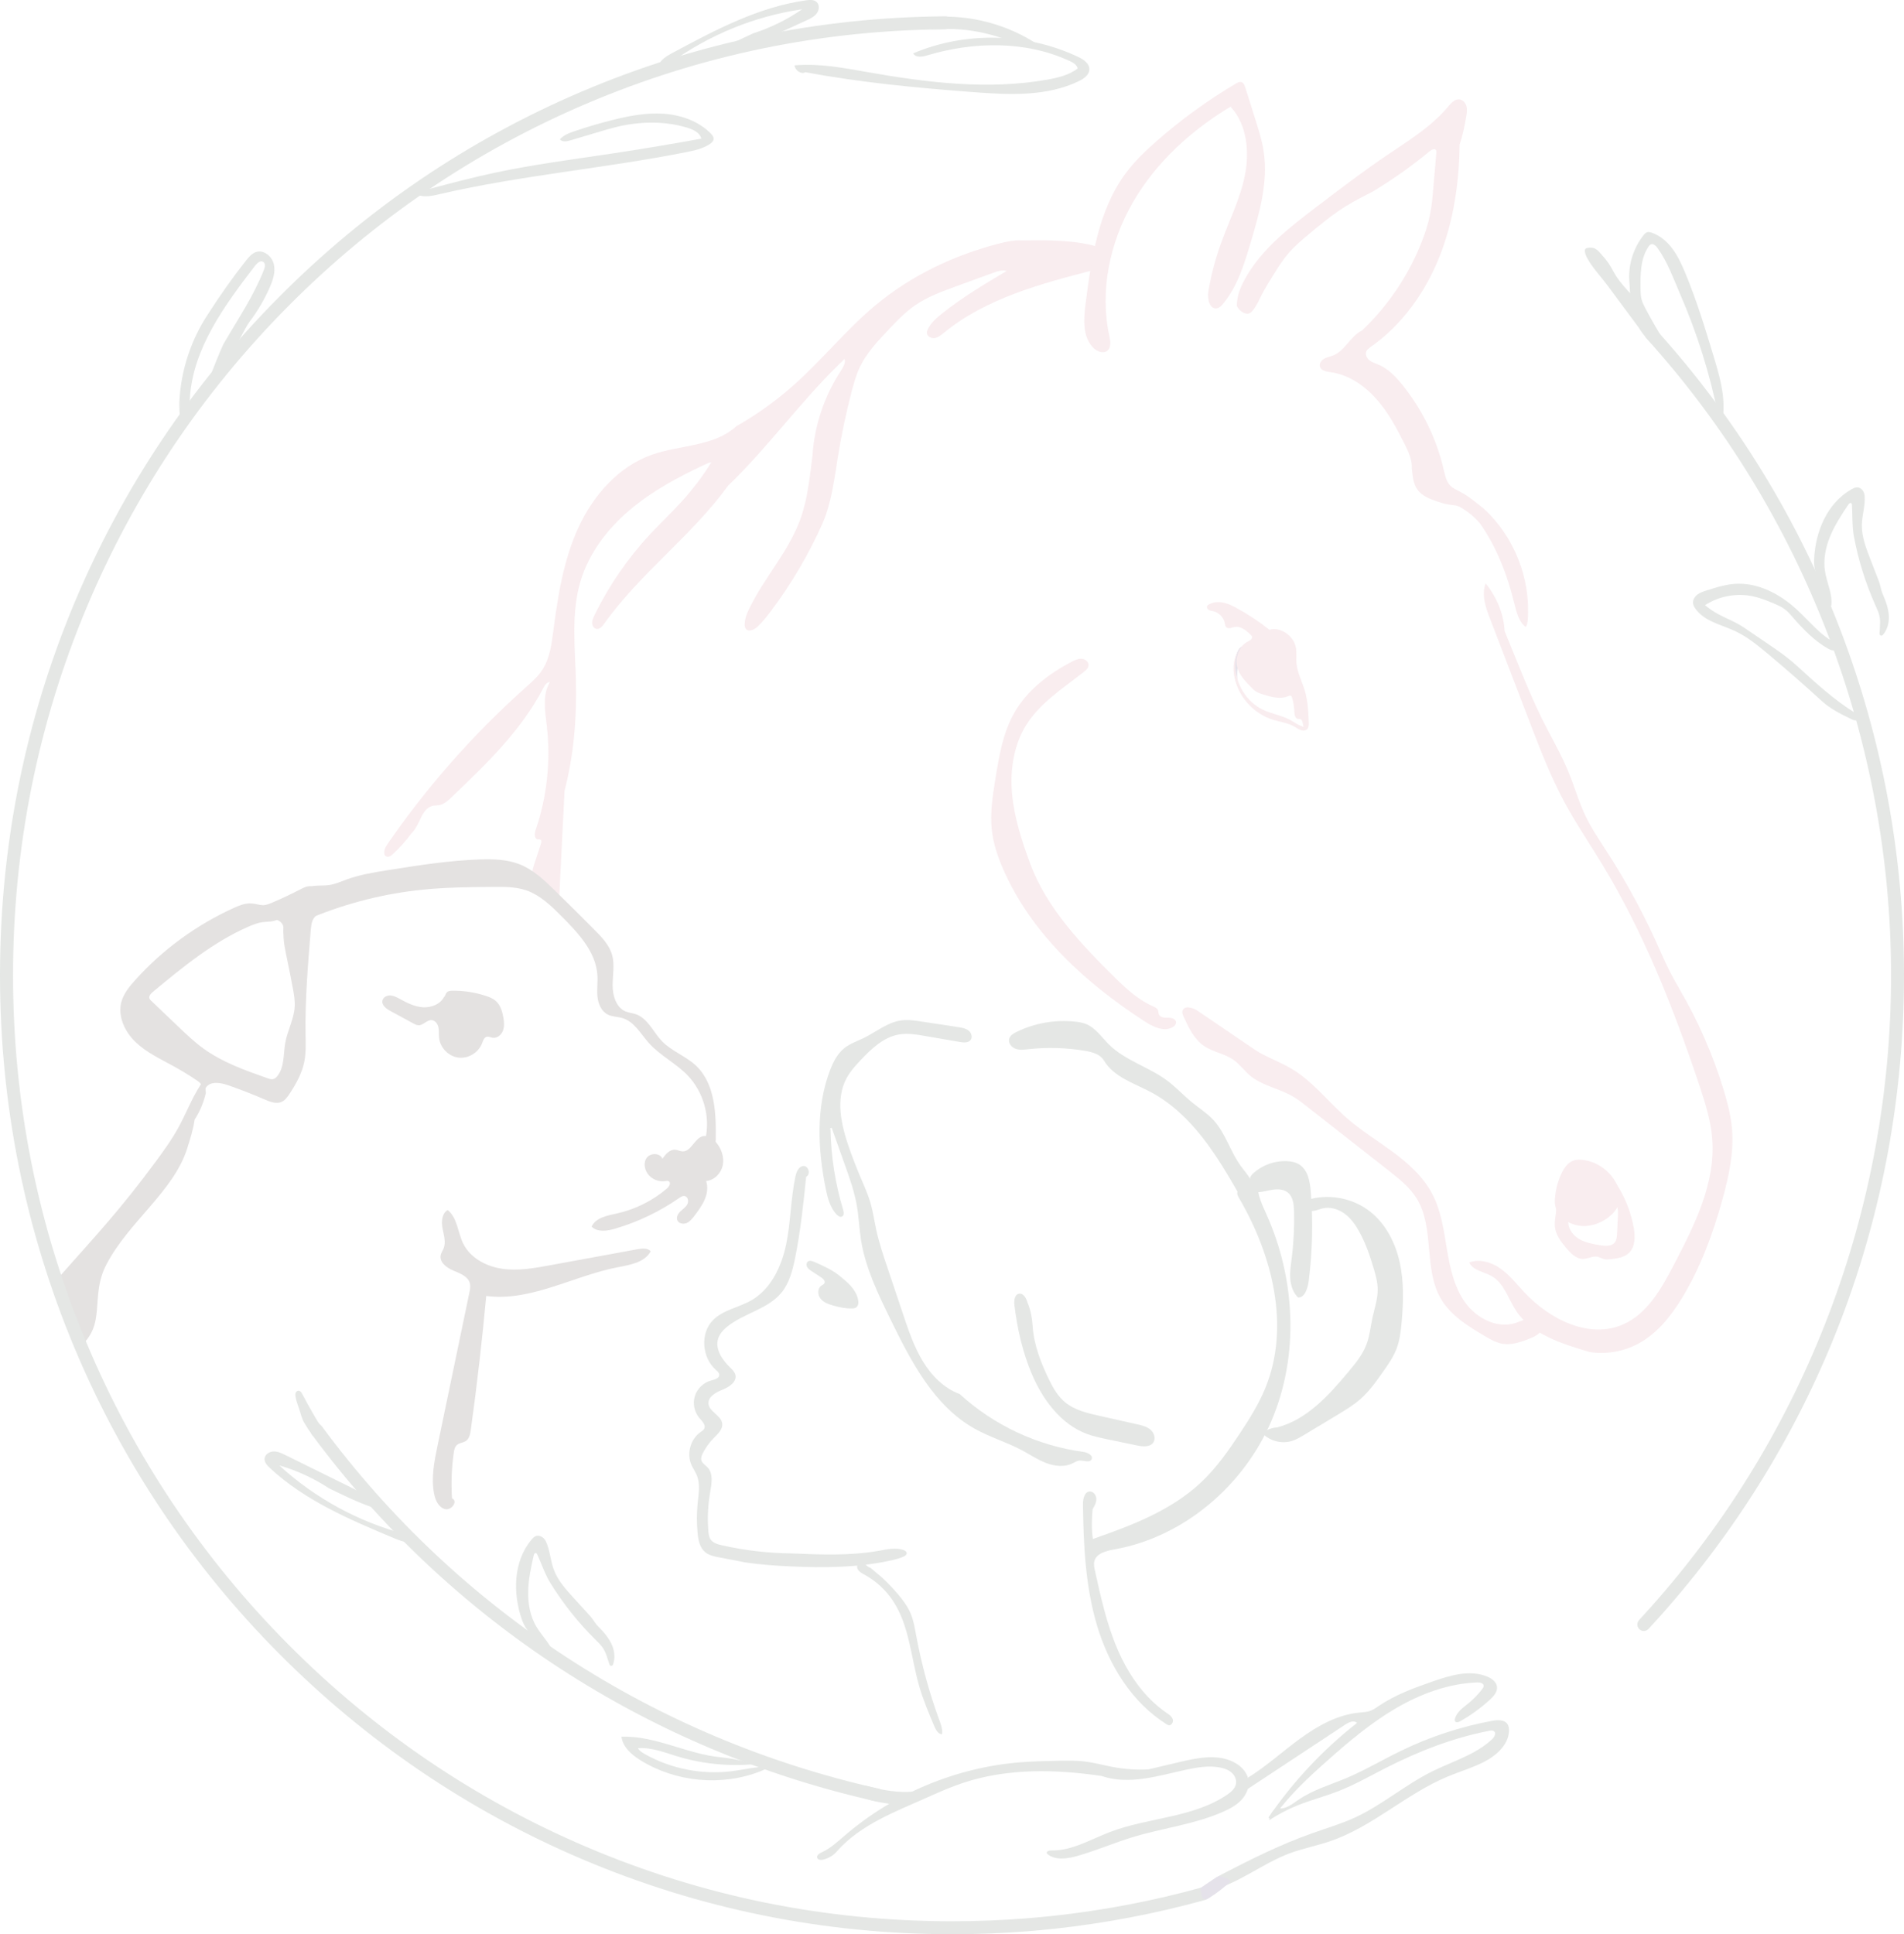 <?xml version="1.0" encoding="UTF-8"?>
<svg id="Ebene_1" data-name="Ebene 1" xmlns="http://www.w3.org/2000/svg" viewBox="0 0 376.74 382.66">
  <defs>
    <style>
      .cls-1 {
        fill: #4f3b73;
      }

      .cls-2 {
        fill: #493a35;
      }

      .cls-3 {
        fill: #d68395;
      }

      .cls-4 {
        opacity: .15;
      }

      .cls-5 {
        fill: #4e6151;
      }
    </style>
  </defs>
  <g class="cls-4">
    <path class="cls-5" d="M159.34,14.28c10.94,2.05,22.05,3.1,33.15,3.94,7.1.54,14.58.93,20.98-2.17.99-.48,2.07-1.24,2.08-2.34.01-1.18-1.18-1.96-2.24-2.46-10.12-4.8-22.29-5.06-32.61-.7.44.89,1.73.72,2.68.43,9.25-2.78,19.56-2.97,28.32,1.11.67.31,1.41.75,1.53,1.47-1.7,1.29-3.86,1.81-5.96,2.19-11.72,2.08-23.77.6-35.49-1.46-4.82-.85-9.7-1.8-14.57-1.36.13,1.07,1.41,1.83,2.12,1.36h0Z"/>
    <path class="cls-5" d="M256.85,256.7c-.99-.95-1.45-2.35-1.55-3.72s.12-2.74.29-4.1c.39-3.08.54-6.18.46-9.28-.04-1.35-.2-2.86-1.26-3.69-.82-.65-1.97-.69-3.01-.53-1.04.16-2.05.49-3.29.51-.1-1.01-1.31-1.76-1.15-2.77.07-.44.4-.79.74-1.09,1.79-1.58,4.21-2.43,6.59-2.31.84.04,1.7.21,2.41.66,1.72,1.08,2.12,3.37,2.28,5.39.47,5.88.33,11.82-.41,17.67-.19,1.48-.81,3.32-2.1,3.26h0Z"/>
    <path class="cls-5" d="M259.34,237.21c4.06-1.04,8.58-.06,11.85,2.56,3.06,2.45,4.93,6.16,5.77,9.98.84,3.83.73,7.8.39,11.71-.16,1.87-.38,3.75-1.07,5.5-.62,1.57-1.6,2.97-2.57,4.35-1.38,1.97-2.79,3.97-4.61,5.55-1.32,1.15-2.83,2.06-4.33,2.97-2.23,1.34-4.46,2.68-6.68,4.02-.78.47-1.57.94-2.43,1.22-2.03.64-4.4.03-5.87-1.5.79-.72,1.86-1.12,2.93-1.18,5.86-1.52,10.19-6.33,14.07-10.97,1.4-1.67,2.81-3.39,3.58-5.42.65-1.7.82-3.54,1.2-5.32.4-1.85,1.04-3.67,1.03-5.55,0-1.44-.39-2.84-.8-4.21-.74-2.5-1.59-4.98-2.85-7.26-.74-1.34-1.65-2.63-2.89-3.54-1.24-.91-2.84-1.41-4.34-1.06-.64.15-1.24.45-1.9.51s-1.41-.19-1.64-.8.51-1.38,1.16-1.55h0Z"/>
    <path class="cls-5" d="M204.34,262.46c-.11-1.64-.4-3.27-1.02-4.74-.25-.87-.81-1.94-1.7-1.77-.89.17-1.01,1.38-.9,2.28.57,4.66,1.61,9.28,3.44,13.59,2.16,5.09,5.73,9.94,10.91,11.87,1.3.48,2.66.77,4.01,1.05,1.97.41,3.95.82,5.92,1.23,1.14.24,2.57.36,3.21-.6.52-.79.15-1.91-.57-2.53s-1.68-.84-2.6-1.05c-2.51-.56-5.02-1.13-7.53-1.69-2.41-.54-4.91-1.13-6.8-2.71-1.33-1.11-2.24-2.63-3.01-4.18-1.71-3.46-3.13-7.18-3.37-10.76h0Z"/>
    <path class="cls-5" d="M216.24,304.45c-.29-1.93-.22-3.92-.05-5.87.37-.63.75-1.3.74-2.02s-.54-1.51-1.27-1.49c-1.07.02-1.39,1.46-1.38,2.53.11,8.11.48,16.33,2.82,24.1,2.34,7.77,6.87,15.14,13.76,19.44.11.07.23.14.36.17.57.13,1.01-.63.82-1.19s-.71-.91-1.2-1.24c-4.46-3.05-7.62-7.7-9.75-12.66-2.12-4.96-3.29-10.28-4.45-15.55-.12-.57-.25-1.17-.12-1.74.36-1.62,2.38-2.12,4.02-2.41,13.76-2.46,25.62-12.66,31.08-25.52,5.46-12.86,4.71-27.99-1.02-40.73-1.03-2.28-2.23-4.76-1.57-7.18-1.21.37-2.36.96-3.37,1.71-.41.3-.83.7-.85,1.2-.02.37.18.71.36,1.03,6.6,11.28,10.15,25.36,5.24,37.47-1.32,3.26-3.2,6.25-5.14,9.18-2.25,3.39-4.62,6.75-7.58,9.55-5.95,5.62-13.84,8.59-21.46,11.24h0Z"/>
    <path class="cls-5" d="M245.4,236.67c-2.3-3.99-4.62-7.99-7.46-11.62-2.84-3.62-6.24-6.89-10.32-9.04-3.33-1.75-7.31-2.97-9.23-6.27-.76-1.2-2.3-1.61-3.7-1.85-3.69-.62-7.48-.73-11.2-.32-.85.1-1.74.21-2.54-.08s-1.49-1.13-1.27-1.96c.18-.67.84-1.08,1.47-1.38,3.58-1.75,7.66-2.46,11.61-2.03.73.08,1.46.2,2.15.48,1.88.77,3.06,2.6,4.5,4.03,3.23,3.2,7.91,4.45,11.56,7.17,1.75,1.31,3.24,2.95,4.94,4.33,1.39,1.14,2.94,2.11,4.16,3.42,2.42,2.6,3.35,6.26,5.44,9.13.65.9,1.42,1.72,1.94,2.71.51.98.74,2.2.25,3.2-.72-.03-1.45-.05-2.3.06h0Z"/>
    <path class="cls-5" d="M164.33,223.35c.09,5.41.94,10.81,2.5,16,.14.47.22,1.12-.22,1.33-.36.17-.77-.1-1.04-.38-1.33-1.37-1.82-3.32-2.2-5.19-1.55-7.73-1.95-15.96.85-23.33.63-1.66,1.47-3.32,2.86-4.43,1.14-.9,2.55-1.37,3.86-2.01,2.43-1.19,4.62-3.06,7.3-3.45,1.38-.2,2.78,0,4.15.22,2.42.37,4.83.73,7.25,1.1.7.11,1.44.23,2,.67s.84,1.31.41,1.87c-.45.59-1.35.52-2.08.4-2.32-.4-4.65-.8-6.97-1.2-1.68-.29-3.39-.58-5.07-.3-3.08.51-5.51,2.83-7.66,5.11-1.02,1.08-2.03,2.2-2.74,3.51-2.25,4.13-1.1,9.25.44,13.69.69,1.99,1.45,3.95,2.27,5.89.71,1.68,1.48,3.35,1.99,5.1.51,1.74.76,3.55,1.14,5.32.56,2.56,1.39,5.05,2.23,7.53,1.04,3.09,2.08,6.19,3.12,9.29,1.06,3.16,2.14,6.35,3.86,9.19,1.72,2.85,4.18,5.37,7.31,6.51,6.74,6.18,15.4,10.23,24.47,11.45.86.12,2.02.72,1.62,1.48-.4.77-1.57.15-2.44.24-.46.05-.86.32-1.28.53-1.6.81-3.55.6-5.23-.04-1.68-.63-3.17-1.65-4.76-2.5-3.03-1.62-6.38-2.6-9.38-4.28-8.11-4.52-12.65-13.37-16.72-21.71-2.46-5.03-4.94-10.15-5.81-15.68-.35-2.25-.43-4.53-.82-6.77-.48-2.77-1.43-5.43-2.37-8.07-.87-2.43-1.74-4.87-2.6-7.3-.31-.01-.55.39-.24.22h0Z"/>
    <path class="cls-5" d="M166.14,252.42c-1.48-1.21-3.25-1.99-5-2.76-.41-.18-.93-.36-1.29-.08-.32.25-.33.75-.13,1.1s.55.59.89.81c.62.41,1.24.81,1.86,1.22.41.27.88.72.66,1.16-.12.24-.4.34-.62.49-.79.55-.75,1.81-.15,2.56s1.56,1.1,2.49,1.36c1.21.35,2.45.61,3.71.58.29,0,.59-.03.83-.19.51-.34.51-1.08.37-1.67-.46-2.02-2.13-3.36-3.62-4.58h0Z"/>
    <path class="cls-5" d="M159.51,232.81c.94-.43.5-2.19-.53-2.13-.94.05-1.39,1.15-1.59,2.07-.94,4.4-.92,8.96-1.82,13.36-.91,4.4-2.99,8.89-6.88,11.13-2.51,1.45-5.65,1.9-7.66,3.98-2.54,2.64-2.12,7.4.64,9.82.29.26.63.54.65.93.04.71-.9.96-1.59,1.14-1.51.39-2.78,1.6-3.24,3.09s-.1,3.2.93,4.38c.53.61,1.29,1.35.92,2.08-.15.29-.44.46-.7.64-1.98,1.37-2.8,4.19-1.87,6.41.33.77.83,1.46,1.14,2.25.66,1.69.32,3.58.14,5.39-.21,2-.21,4.01-.01,6.01.13,1.33.41,2.76,1.41,3.65.79.7,1.88.92,2.91,1.11,1.69.32,3.38.63,5.07.98,2.96.44,5.95.65,8.93.79,6.7.31,13.49.26,20.04-1.2.83-.19,1.65-.4,2.42-.75.28-.13.59-.34.59-.65,0-.33-.35-.54-.66-.65-1.55-.52-3.24-.13-4.84.16-5.68,1.01-11.5.76-17.37.52-4.61-.05-9.22-.59-13.72-1.61-.82-.19-1.71-.44-2.2-1.13-.34-.48-.41-1.1-.46-1.68-.21-2.57-.08-5.16.36-7.7.29-1.68.65-3.64-.51-4.89-.43-.46-1.06-.8-1.23-1.41-.13-.47.07-.97.29-1.41.55-1.08,1.26-2.08,2.11-2.94.83-.85,1.88-1.78,1.72-2.95-.22-1.6-2.56-2.27-2.71-3.88-.12-1.41,1.47-2.27,2.78-2.79s2.86-1.55,2.54-2.92c-.14-.59-.61-1.04-1.04-1.46-1.55-1.52-3.02-3.63-2.38-5.7.3-.96,1.01-1.73,1.78-2.37,3.3-2.69,8.05-3.45,10.75-6.74,1.54-1.87,2.18-4.32,2.67-6.69,1.1-5.35,1.66-10.79,2.22-16.21h0Z"/>
    <path class="cls-5" d="M173.81,311.5c-.52-.43-1.03-.86-1.54-1.31-.82-.18-1.34-1.36-2.14-1.12-.55.16-.68.95-.38,1.44s.84.77,1.34,1.04c2.23,1.23,4.17,3,5.58,5.13,3.28,4.92,3.56,11.18,5.2,16.87.79,2.74,1.9,5.37,3.01,7.99.3.71.75,1.53,1.52,1.57.15-.93-.19-1.86-.52-2.75-2.01-5.48-3.55-11.13-4.61-16.86-.26-1.41-.5-2.85-1.04-4.18-.59-1.44-1.53-2.71-2.53-3.9-1.32-1.56-2.76-3-3.87-3.92h0Z"/>
    <path class="cls-3" d="M320.27,235.22c-1.02-3.09-3.97-5.44-7.2-5.76-.58-.06-1.18-.05-1.73.14-1.13.39-1.86,1.48-2.37,2.56-.68,1.45-1.11,3.01-1.27,4.6-.07.71-.09,1.44.11,2.12.15.53.43,1.02.77,1.45,1.07,1.36,2.78,2.14,4.51,2.22,1.72.08,3.45-.51,4.86-1.5.96-.67,1.82-1.56,2.28-2.64s.32-2.3.04-3.17Z"/>
    <path class="cls-3" d="M332.2,195.49c3.74,6.34,6.72,13.12,8.86,20.16.76,2.51,1.42,5.06,1.64,7.68.4,4.69-.62,9.38-1.87,13.91-1.87,6.78-4.32,13.46-7.97,19.48-2.21,3.64-4.96,7.11-8.72,9.12-2.9,1.55-6.3,2.14-9.56,1.65-5.54-1.64-11.57-3.47-14.67-8.28-1.51-2.34-2.32-5.36-4.74-6.74-1.55-.89-3.71-1.09-4.46-2.71,2.06-.77,4.42-.04,6.21,1.23,1.79,1.27,3.16,3.03,4.66,4.64,4.97,5.35,12.8,9.32,19.5,6.43,4.87-2.11,7.69-7.15,10.14-11.86,4.06-7.78,8.24-16.08,7.58-24.84-.28-3.71-1.43-7.29-2.61-10.82-5.05-15.09-10.93-30-19.19-43.59-2.52-4.14-5.26-8.16-7.55-12.44-2.68-5.01-4.73-10.33-6.76-15.63-2.63-6.84-5.26-13.69-7.88-20.53-.85-2.22-1.71-4.7-.84-6.92,2.22,2.75,3.61,6.16,3.73,9.4.97,2.37,1.94,4.75,2.91,7.12,1.41,3.45,2.83,6.9,4.49,10.24,1.74,3.51,3.75,6.89,5.24,10.51,1.2,2.91,2.05,5.96,3.41,8.79,1.2,2.51,2.79,4.81,4.29,7.15,4.1,6.36,7.67,13.05,10.68,19.99,1.08,2.49,2.33,4.89,3.49,6.86h0Z"/>
    <path class="cls-3" d="M248.32,207.69c-3.8-2.58-7.6-5.17-11.41-7.75-.96-.65-2.65-1.06-2.94.06-.1.4.07.81.25,1.19.99,2.15,2.07,4.42,4.03,5.75,1.76,1.2,4.02,1.49,5.77,2.7,1.27.89,2.19,2.2,3.38,3.19,2.41,2,5.72,2.51,8.42,4.09.96.56,1.84,1.24,2.71,1.93,5.42,4.25,10.85,8.51,16.27,12.76,2.03,1.6,4.11,3.24,5.48,5.43,3.64,5.84,1.35,13.93,4.81,19.87,1.92,3.31,5.33,5.42,8.62,7.37,1.15.68,2.35,1.38,3.67,1.58,1.84.28,3.67-.4,5.4-1.08,1.12-.44,2.45-1.19,2.34-2.39-.09-1.04-1.31-1.64-2.35-1.56s-1.98.62-2.98.93c-3.61,1.12-7.62-.96-9.84-4.02-2.22-3.06-3.04-6.91-3.66-10.64-.62-3.73-1.14-7.58-2.91-10.92-1.82-3.46-4.85-6.13-8-8.44-2.91-2.13-6-4.04-8.74-6.41-3.88-3.36-7.03-7.64-11.52-10.14-2.4-1.34-5.02-2.28-6.83-3.52h.01Z"/>
    <path class="cls-5" d="M165.59,366.28c-.71.81-1.69,1.39-2.74,1.63-.42.1-.98.07-1.14-.34-.2-.51.44-.92.93-1.14,1.68-.75,3.05-2.04,4.45-3.24,9.67-8.34,22.03-13.51,34.76-14.54,2.42-.19,4.85-.25,7.28-.3,1.9-.04,3.8-.08,5.68.16,1.78.23,3.52.71,5.29,1.05,2.34.44,4.72.63,7.14.49,2.07-.49,4.13-.98,6.19-1.46,3.71-.88,7.87-1.7,11.13.27,1.19.72,2.21,1.85,2.46,3.23.26,1.44-.38,2.93-1.38,4-1,1.07-2.32,1.77-3.66,2.36-5.69,2.5-11.98,3.21-17.93,5.03-3.69,1.13-7.25,2.68-10.96,3.72-1.93.54-4.18.88-5.77-.34-.07-.05-.15-.12-.18-.2-.16-.37.43-.58.84-.57,4.08.1,7.78-2.17,11.59-3.63,7.62-2.92,16.44-2.8,23.2-7.37.82-.55,1.65-1.26,1.8-2.24.13-.83-.3-1.69-.96-2.23-.65-.54-1.48-.81-2.32-.96-2.13-.38-4.32-.03-6.43.42-5.57,1.2-11.43,3.15-16.92,1.27-9.07-1.33-18.52-1.54-27.23,1.32-2.32.76-4.56,1.73-6.79,2.73-6.44,2.91-13.56,5.45-18.33,10.87h0Z"/>
    <path class="cls-5" d="M246.85,351.74c3.68-2.27,6.89-5.22,10.39-7.77,3.5-2.55,7.43-4.75,11.74-5.16.75-.07,1.51-.09,2.21-.36.58-.22,1.09-.59,1.61-.94,3.23-2.19,6.95-3.56,10.64-4.84,3.52-1.23,7.44-2.41,10.87-.96.88.37,1.76,1.02,1.89,1.96.14,1.01-.63,1.9-1.38,2.58-1.8,1.65-3.79,3.1-5.92,4.29-.3.17-.73.31-.95.04-.13-.16-.11-.4-.05-.59.36-1.31,1.59-2.15,2.65-3.01,1.02-.83,1.94-1.78,2.74-2.83.15-.19.29-.41.28-.64-.03-.53-.74-.68-1.27-.66-5.68.21-11.18,2.24-16.08,5.1-4.91,2.87-9.28,6.55-13.53,10.32-3.73,3.31-7.41,6.72-10.35,10.75-.33.45-.96.96-1.36.56,4.84-7.08,10.78-13.42,17.53-18.72-.59-.6-1.59-.15-2.3.31-6.49,4.28-12.97,8.56-19.46,12.84-.3.2-.79.37-.97.05-.07-.13-.05-.29-.02-.44.16-.71.45-1.48,1.1-1.89h.02Z"/>
    <path class="cls-5" d="M253.08,357.76c1.38.16,2.59-.83,3.73-1.62,2.93-2.03,6.43-3.04,9.71-4.42,3.65-1.55,7.07-3.58,10.63-5.31,5.72-2.79,11.81-4.8,18.07-5.96,1.07-.2,2.39-.28,3.03.6.3.42.36.97.33,1.49-.18,2.8-2.65,4.9-5.16,6.14-2.24,1.11-4.65,1.82-6.96,2.78-8.18,3.41-14.85,9.92-23.23,12.79-2.67.91-5.45,1.44-8.09,2.42-5.43,2.04-10.06,5.99-15.89,7.46-.41-1.43,1.13-2.6,2.45-3.28,5.84-3.04,11.75-5.97,17.96-8.17,2.84-1.01,5.74-1.86,8.48-3.12,5.36-2.48,9.91-6.46,15.2-9.09,4.05-2.01,8.59-3.29,11.89-6.38.46-.43.88-1.23.37-1.6-.25-.18-.59-.14-.89-.08-7.22,1.39-14.14,4.1-20.69,7.45-3.01,1.54-5.96,3.22-9.11,4.46-2.72,1.07-5.56,1.79-8.26,2.89-1.93.78-3.77,1.75-5.51,2.89.04-1.13.94-2.45,1.94-2.33Z"/>
    <path class="cls-1" d="M244.8,134.73c-.04-1.59-.05-3.26.67-4.67.3-.57.71-1.11.81-1.75,0-.06.01-.13,0-.19-.05-.18-.29-.23-.48-.19-.49.11-.79.61-.98,1.08-.75,1.86-.76,3.99-.01,5.72h0Z"/>
    <path class="cls-3" d="M216.42,53.42c-10.46,2.7-21.29,5.58-29.66,12.42-.54.44-1.11.92-1.79,1.04s-1.52-.3-1.57-.99c-.02-.3.1-.59.24-.86.66-1.26,1.76-2.21,2.87-3.09,3.97-3.15,8.33-5.75,12.68-8.34-.96-.25-1.96.1-2.88.44-2.43.89-4.85,1.77-7.28,2.66-2.74,1-5.51,2.02-7.92,3.67-2.07,1.42-3.8,3.26-5.51,5.08-2.05,2.18-4.13,4.4-5.43,7.1-.74,1.53-1.2,3.19-1.64,4.83-1.11,4.25-2.02,8.55-2.72,12.88-.73,4.49-1.25,9.08-3.03,13.21-2.72,6.13-6.14,11.95-10.16,17.32-.84,1.12-1.72,2.23-2.74,3.2-.65.61-1.8,1.12-2.32.4-.17-.23-.21-.53-.21-.82,0-1.15.45-2.26.96-3.29,2.95-6.03,7.7-11.14,10.01-17.45,1.5-4.08,1.91-8.47,2.45-12.8.4-5.89,2.34-11.68,5.58-16.62.48-.73,1.01-1.57.77-2.41-.46.44-.92.89-1.38,1.34-7.62,7.49-13.9,16.26-21.66,23.73-7.19,9.92-17.43,17.33-24.53,27.32-.38.53-.89,1.14-1.53,1.03-.52-.09-.85-.64-.86-1.17s.22-1.02.45-1.49c2.86-5.88,6.61-11.33,11.06-16.11,2.06-2.21,4.26-4.27,6.29-6.51,2.16-2.38,4.1-4.96,5.8-7.68-.46.06-.9.26-1.32.46-5.25,2.45-10.4,5.22-14.82,8.96-4.42,3.74-8.09,8.54-9.75,14.09-1.88,6.26-1.1,12.97-.92,19.5.2,7.4-.39,14.82-2.25,22l-1.04,20.97-4.4-3.46c-.3-.24-.61-.49-.78-.83-.27-.57-.08-1.23.12-1.83.48-1.46.95-2.93,1.43-4.39.1-.29.15-.69-.13-.83-.15-.07-.32-.03-.48-.04-.72-.08-.68-1.14-.45-1.82,2.27-6.61,3.03-13.72,2.22-20.66-.34-2.92-.91-6.11.62-8.63-.62-.02-1.03.62-1.31,1.17-4.35,8.38-11.3,15.06-18.13,21.58-.73.7-1.52,1.42-2.51,1.59-.39.07-.79.04-1.18.12-2.3.47-2.52,3.75-4.2,5.38-1.11,1.5-2.37,2.9-3.73,4.17-.33.31-.75.63-1.19.52-.86-.22-.55-1.52-.05-2.25,7.84-11.43,17.07-21.91,27.41-31.14,1.23-1.09,2.49-2.19,3.38-3.56,1.49-2.28,1.85-5.1,2.2-7.8.9-6.95,2.02-13.99,4.95-20.36,2.94-6.37,7.93-12.08,14.55-14.41,5.59-1.97,12.21-1.55,16.72-5.65,4.09-2.32,7.93-5.08,11.43-8.21,5.61-5,10.34-10.94,16.12-15.74,7.04-5.85,15.52-9.89,24.39-12.17,1.49-.38,3.04-.72,4.5-.62,4.56-.06,9.17-.12,13.62.88.7.16,1.45.37,1.91.92.43.51.53,1.21.51,1.87-.03.66-.19,1.33-.61,1.83s-1.17.77-1.17.34h.01Z"/>
    <path class="cls-3" d="M243.67,20.99c-7.88,4.7-14.9,11.07-19.49,19.01-4.6,7.94-6.62,17.53-4.68,26.49.22,1.01.41,2.27-.41,2.91-.78.61-1.96.16-2.68-.52-2.24-2.14-2.01-5.72-1.61-8.79,1.18-9.09,2.54-18.63,8.05-25.96,1.73-2.3,3.82-4.29,5.98-6.19,4.87-4.28,10.14-8.11,15.72-11.41.33-.2.71-.4,1.08-.29.44.13.64.63.77,1.07.68,2.15,1.35,4.3,2.03,6.45.64,2.04,1.29,4.08,1.61,6.2.93,6.08-.85,12.21-2.6,18.11-1.27,4.25-2.6,8.62-5.44,12.03-.33.4-.72.81-1.23.89-1.44.25-1.91-1.89-1.67-3.34.52-3.09,1.3-6.14,2.35-9.1,1.61-4.57,3.85-8.94,4.84-13.69.98-4.75.5-10.14-2.77-13.72"/>
    <path class="cls-3" d="M244.74,60.39c0-1.82.71-3.58,1.59-5.18,3.24-5.9,8.75-10.16,14.11-14.24,4.61-3.51,9.21-7.02,14.01-10.27,4.27-2.89,8.76-5.62,12.06-9.58.62-.74,1.39-1.6,2.34-1.45.67.11,1.16.74,1.32,1.4s.05,1.35-.06,2.02c-.31,1.84-.67,3.67-1.3,5.52-.09,7.56-1.2,15.18-4,22.21-2.8,7.03-7.38,13.45-13.57,17.8-.35.25-.72.51-.89.9-.26.63.11,1.37.64,1.78s1.21.6,1.83.87c1.88.81,3.34,2.34,4.63,3.93,3.97,4.9,6.81,10.71,8.22,16.85.26,1.12.5,2.31,1.3,3.13.55.56,1.3.88,2,1.24,1.7.9,3.16,2.17,4.62,3.31,5.99,5.49,9.29,13.79,8.71,21.89-.04.53-.1,1.09-.42,1.52-1.37-1.07-1.81-2.91-2.23-4.6-1.37-5.61-3.44-11.12-6.85-15.94-.97-1.13-2.12-2.11-3.38-2.89-.35-.22-.71-.42-1.11-.54-.48-.14-.98-.15-1.47-.22-.84-.11-1.65-.37-2.46-.64-1.48-.5-3.05-1.1-3.94-2.38-.82-1.17-.91-2.68-1.09-4.14.1-1.72-.68-3.36-1.45-4.9-1.59-3.17-3.28-6.33-5.65-8.96-2.37-2.64-5.5-4.73-9.01-5.21-.81-.11-1.83-.28-2.07-1.06-.19-.62.27-1.27.84-1.59s1.23-.42,1.83-.67c2.31-.94,3.39-3.82,5.66-4.91,5.2-4.93,9.29-11.03,11.88-17.72.63-1.63,1.18-3.29,1.53-5,.39-1.88.56-3.79.72-5.7.19-2.27.39-4.55.58-6.82.01-.14.02-.28-.04-.41-.21-.44-.87-.18-1.24.14-3.53,2.94-7.29,5.58-11.25,7.99-1.87.95-3.74,1.9-5.52,3.01-2.5,1.57-4.78,3.45-7.04,5.33-1.48,1.23-2.96,2.47-4.21,3.93-1.12,1.31-2.03,2.77-2.94,4.23-.83,1.33-1.67,2.67-2.38,4.07-.52,1.03-.98,2.1-1.71,2.99-.22.27-.48.53-.82.61-.28.07-.58,0-.85-.1-.71-.29-1.3-.89-1.55-1.62,0-.03,0-.06.05.06h0Z"/>
    <path class="cls-3" d="M203.88,170.97c-1.65-4.46-3.16-9.03-3.61-13.76-.45-4.73.25-9.7,2.76-13.74,2.75-4.43,7.34-7.32,11.44-10.56.42-.33.87-.73.92-1.27.05-.69-.64-1.25-1.33-1.31s-1.35.26-1.96.57c-4.58,2.37-8.86,5.65-11.41,10.13-2.24,3.94-3,8.52-3.72,12.99-.56,3.44-1.12,6.93-.7,10.39.31,2.55,1.14,5.02,2.16,7.38,5.52,12.82,16.33,22.68,28.05,30.27,1.68,1.09,3.86,2.16,5.58,1.13.34-.21.66-.54.64-.94-.03-.68-.92-.92-1.59-.91s-1.53-.01-1.8-.64c-.12-.28-.07-.61-.2-.89-.16-.36-.56-.53-.92-.69-2.79-1.22-5.12-3.29-7.3-5.43-6.88-6.76-13.81-14.08-17-22.72h0Z"/>
    <path class="cls-3" d="M251.19,124.6c-1.99-1.57-4.11-2.98-6.33-4.21-.88-.49-1.79-.95-2.78-1.16s-2.07-.14-2.93.38c-.11.07-.21.14-.28.25-.16.27.03.64.3.81s.61.19.92.26c1.11.26,2.02,1.21,2.25,2.33.06.29.09.61.3.82.41.41,1.08.07,1.64-.04,1.19-.23,2.27.67,3.15,1.5.12.12.25.24.3.41.11.44-.39.75-.79.97-1.69.94-2.63,3.08-2.17,4.96.37,1.54,1.51,2.75,2.61,3.9.39.41.79.82,1.27,1.1.41.25.88.39,1.34.53,1.61.5,3.39.99,4.93.3.14-.07.3-.14.45-.09.17.06.25.25.3.42.26.88.41,1.8.44,2.72.02.58.11,1.33.68,1.46.17.04.36,0,.52.06.38.13.45.63.5,1.04s.28.9.68.85c.41-.05.5-.6.48-1.01-.08-2.2-.17-4.44-.8-6.55-.55-1.83-1.49-3.56-1.64-5.47-.08-1.02.07-2.06-.12-3.06-.47-2.42-3.22-4.13-5.21-3.48h0Z"/>
    <path class="cls-3" d="M246.89,126.96c-1.29.68-2.19,1.97-2.57,3.38s-.29,2.91.1,4.31c.98,3.63,3.93,6.67,7.53,7.77,1.36.41,2.82.58,4.06,1.27.46.26.89.58,1.39.75s1.12.12,1.42-.4c-.64-.14-1.28-.34-1.87-.64-.56-.28-1.08-.65-1.63-.95-1.74-.94-3.77-1.22-5.54-2.09-3.11-1.53-5.17-4.89-5.35-8.35-.07-1.44.21-3,1.25-4,.41-.4.94-.7,1.23-1.04h0Z"/>
    <path class="cls-3" d="M319.36,233.51c1.96,2.79,3.3,6.01,3.9,9.37.31,1.77.32,3.85-1.01,5.06-.92.83-2.23,1.01-3.45,1.16-.46.05-.93.11-1.38,0-.46-.11-.88-.38-1.34-.48-.94-.18-1.86.42-2.82.44-1.35.03-2.43-1.07-3.31-2.11-1.04-1.23-2.09-2.58-2.28-4.18-.14-1.18.21-2.37.26-3.56.01-.36,0-.73.14-1.06s.46-.62.82-.58c.17.02.32.12.46.22.66.5,1.08,1.31,1.12,2.14.03.65-.17,1.3-.16,1.95.03,1.4,1.04,2.63,2.26,3.31,1.22.68,2.63.93,4.01,1.16,1.03.17,2.26.27,2.91-.53.4-.49.45-1.16.48-1.79.05-1.06.1-2.12.15-3.18.03-.7.07-1.41-.12-2.08-.26-.93-.92-1.7-1.27-2.6-.35-.9-.25-2.14.67-2.66h0Z"/>
    <path class="cls-2" d="M89.44,296.45c-.19-2.99-.08-6,.33-8.97.08-.59.21-1.24.66-1.63.49-.42,1.22-.41,1.75-.77.7-.47.87-1.39.98-2.22,1.22-8.8,2.23-17.62,3.05-26.47,8.85,1.15,17.2-3.97,25.96-5.67,2.48-.48,5.4-.94,6.58-3.18-.64-.68-1.74-.56-2.66-.39-5.74,1.05-11.48,2.11-17.22,3.16-3.14.58-6.35,1.16-9.51.7-3.16-.46-6.32-2.14-7.72-5.01-1.08-2.22-1.14-5.08-3.06-6.61-1.16.68-1.27,2.31-1.02,3.63s.72,2.71.22,3.96c-.18.45-.48.85-.58,1.32-.31,1.41,1.18,2.52,2.51,3.07s2.93,1.15,3.27,2.54c.14.59.02,1.2-.1,1.8-2.09,10.06-4.18,20.12-6.28,30.18-.66,3.18-1.33,6.46-.7,9.65.25,1.29.91,2.72,2.19,3.02s2.59-1.63,1.35-2.12h0Z"/>
    <path class="cls-2" d="M87.91,197.13c-.7,1.5-2.49,2.23-4.14,2.15s-3.18-.84-4.62-1.63c-.6-.33-1.22-.67-1.9-.71s-1.44.34-1.58,1.01c-.19.9.75,1.61,1.56,2.05,1.52.82,3.03,1.64,4.55,2.47.33.18.67.36,1.04.37.94.01,1.64-1.08,2.58-1.02.7.04,1.2.73,1.35,1.41s.05,1.39.13,2.09c.2,1.95,1.86,3.65,3.8,3.91,1.94.26,3.98-.96,4.69-2.79.21-.55.41-1.23.98-1.34.35-.07.69.13,1.04.2.88.18,1.76-.49,2.1-1.33s.26-1.77.11-2.65c-.21-1.2-.57-2.45-1.47-3.26-.57-.52-1.31-.81-2.04-1.05-2.1-.68-4.31-1.03-6.52-1.01-.4,0-.83.03-1.12.3-.4.38-.44,1.14-.55.84h.01Z"/>
    <path class="cls-2" d="M37.02,227.26c.6-1.9,1.21-3.8,1.49-5.77,1.03-1.56,1.76-3.31,2.22-5.25l-.27-2.71c-2.19,2.86-3.4,6.33-5.13,9.49-1.31,2.41-2.93,4.64-4.56,6.85-6.96,9.41-11.4,14.13-19.17,22.88-.46.52-.34,1.86-.45,2.54-.11.66,1.39,3.37,1.64,4,1.11,2.87,1.71,4.44,2.82,7.31,5.64-4.58,2.08-9.96,5.43-16.41,4.41-8.49,13.27-14.43,15.99-22.95h0Z"/>
    <path class="cls-2" d="M139.71,233.65c1.63-.13,3-1.56,3.31-3.17s-.31-3.31-1.38-4.54c-.63-.72-1.55-1.35-2.49-1.17-1.72.34-2.36,3.1-4.11,3.02-.49-.02-.95-.29-1.44-.33-1.08-.08-1.91.9-2.53,1.79-.46-1.19-2.37-1.21-3.11-.18s-.4,2.56.47,3.48c.8.85,2.02,1.29,3.17,1.12.25-.04.52-.1.74.04.48.3.08,1.04-.36,1.41-2.84,2.43-6.28,4.14-9.92,4.95-1.91.42-4.18.83-5,2.6,1.16,1.16,3.1.87,4.68.4,4.5-1.33,8.78-3.38,12.64-6.05.32-.22.69-.47,1.08-.4.65.11.85,1.02.55,1.61-.3.59-.89.96-1.37,1.42s-.87,1.15-.62,1.76c.27.65,1.17.83,1.82.56s1.11-.85,1.54-1.41c1.54-2.01,3.16-4.33,2.34-6.93h0Z"/>
    <path class="cls-2" d="M139.59,225.3c.98-4.43-.4-9.3-3.55-12.57-2.31-2.39-5.43-3.9-7.65-6.38-1.62-1.81-2.88-4.23-5.21-4.93-.97-.3-2.04-.25-2.94-.71-1.26-.65-1.88-2.13-2.02-3.54s.08-2.84-.01-4.25c-.3-4.59-3.74-8.27-6.98-11.53-2.1-2.11-4.3-4.28-7.11-5.25-2.08-.71-4.34-.7-6.54-.68-4.61.04-9.22.08-13.8.54-7.56.75-15,2.61-22.02,5.51-.3.12-.63.25-.94.16-.38-.12-.59-.53-.75-.9-.62-1.42-1.2-3.19-.26-4.43,1.12-1.48,3.4-.99,5.24-1.23,1.19-.15,2.31-.66,3.44-1.08,2.7-.99,5.56-1.45,8.4-1.9,6-.95,12.02-1.9,18.09-2.1,2.66-.08,5.39-.01,7.86.97,2.65,1.06,4.79,3.07,6.83,5.06,2.65,2.58,5.26,5.19,7.87,7.81,1.48,1.48,3.02,3.06,3.58,5.08.54,1.95.09,4.02.1,6.05s.71,4.34,2.58,5.11c.63.26,1.33.31,1.98.53,2.38.8,3.45,3.51,5.18,5.33,1.9,1.98,4.66,2.93,6.68,4.79,3.86,3.58,4.07,9.51,3.98,14.76-.01.55-.12,1.24-.64,1.4-.78.23-1.55-.89-1.39-1.64h0Z"/>
    <path class="cls-2" d="M65.21,179.98c-1.18.3-2.46.67-3.12,1.68-.45.68-.53,1.54-.6,2.35-.57,6.89-1.14,13.8-1.03,20.71.03,1.78.1,3.58-.25,5.33-.47,2.33-1.65,4.44-2.97,6.42-.4.59-.84,1.21-1.49,1.51-1.07.49-2.3,0-3.38-.46-2.39-1.04-4.83-1.99-7.29-2.84-1.5-.52-3.55-.83-4.36.53-.37.61-.48,1.53-1.17,1.69-.55-.44.33-1.24.33-1.96,0-.51-.46-.88-.88-1.16-1.52-1.03-3.09-1.98-4.7-2.87-2.6-1.43-5.34-2.7-7.48-4.75-2.14-2.05-3.58-5.14-2.79-7.99.45-1.6,1.53-2.93,2.63-4.17,5.45-6.09,12.19-11.02,19.64-14.39.98-.44,2-.86,3.07-.88,1.44-.03,2.82.67,4.25.59.62-.03,1.3-.2,1.81.15.83.57.37,1.99-.52,2.46s-1.96.38-2.96.51c-.97.13-1.9.5-2.8.89-7.02,3.07-13.02,8.02-18.91,12.91-.41.34-.87.84-.66,1.34.07.16.19.28.32.4,1.79,1.71,3.58,3.42,5.38,5.13,1.58,1.51,3.17,3.02,4.94,4.31,3.8,2.76,8.31,4.35,12.74,5.91.35.12.72.25,1.09.16.36-.08.63-.35.86-.64,1.39-1.79,1.14-4.3,1.53-6.53.44-2.44,1.73-4.7,1.87-7.18.07-1.19-.14-2.37-.35-3.54-.36-1.94-.74-3.88-1.15-5.82-.4-1.9-.83-3.82-.7-5.76.13-1.93.91-3.92,2.49-5.05.97-.7,2.16-1.01,3.32-1.32.96-.25,2.02-.49,2.9-.03s1.23,2.12.39,2.33h0Z"/>
    <path class="cls-2" d="M51.16,178.97c.89.32,1.87-.04,2.74-.41,1.94-.83,3.85-1.74,5.72-2.71.77-.4,1.74-.8,2.43-.29.41.3.57.86.53,1.37s-.26.98-.49,1.45c-.39.81-.84,1.64-1.61,2.09-.87.51-2.11.52-2.59,1.4-.23.42-.2.93-.18,1.41s.01,1-.26,1.39-.92.56-1.23.19c-.3-.36-.1-.89-.13-1.36-.03-.64-.53-1.18-1.11-1.43s-1.25-.25-1.88-.19c-.55.06-1.15.15-1.61-.14-.4-.25-.6-.75-.62-1.22s.12-.94.3-1.55h0Z"/>
    <path class="cls-5" d="M140.81,10.81c2.52-1.57,5.23-2.82,8.19-4.2,3.45-1.1,6.74-2.72,9.72-4.78-9.48,1.39-18.6,5.13-26.32,10.8-.31.23-.65.47-1.03.49s-.81-.29-.75-.68c.03-.16.14-.31.25-.43.63-.7,1.48-1.16,2.32-1.61,8.36-4.48,16.94-9.04,26.33-10.34.72-.1,1.54-.15,2.07.34.61.56.51,1.61,0,2.27s-1.29,1.04-2.05,1.38c-4.4,2.02-8.8,4.04-13.2,6.06-1.8.82-3.85,1.66-5.53.68h0Z"/>
    <path class="cls-5" d="M120.45,25.51c-2.54.75-5.08,1.51-7.62,2.27-.71.21-1.61.36-2.05-.22.76-.84,1.87-1.26,2.94-1.62,2.4-.81,4.83-1.53,7.29-2.15,3.35-.85,6.8-1.52,10.25-1.29s6.94,1.44,9.37,3.9c.29.29.57.64.57,1.05-.01.48-.42.84-.82,1.1-1.37.88-3,1.23-4.6,1.55-16.2,3.22-32.75,4.58-48.84,8.32-1.38.32-2.86.66-4.19.17.28-.66,1.06-.91,1.75-1.09,4.47-1.19,8.94-2.38,13.46-3.34,7.55-1.61,15.21-2.6,22.85-3.74,6-.9,11.99-1.9,17.96-2.99-.29-1.19-1.59-1.8-2.76-2.16-5.14-1.57-10.72-1.18-15.56.26h0Z"/>
    <path class="cls-5" d="M49.55,63.43c1.5-2.02,2.78-4.21,3.8-6.52.64-1.45,1.19-3.06.84-4.61s-1.94-2.91-3.47-2.46c-.86.26-1.47.99-2.03,1.69-2.65,3.35-5.11,6.85-7.47,10.52-3.45,5.17-5.45,11.29-5.73,17.5-.01.3,0,2.79.18,3.03.34.48,1.12-1.85,1.48-2.31s.39-1.09.43-1.67c.68-9.81,6.91-18.24,12.9-26.05.4-.52,1.08-1.1,1.62-.73.48.33.33,1.06.11,1.59-2.05,5.18-4.92,9.37-8.01,14.69-.27.47-2.42,5.7-2.52,6.24s1.37-1.12,1.89-.97c.5.14,1.27-2.97,1.65-3.32,2.04-1.84,2.82-4.62,4.32-6.63h0Z"/>
    <path class="cls-5" d="M188.37,382.66c-25.43,0-50.1-5.02-73.33-14.91-22.43-9.56-42.57-23.24-59.88-40.66-17.3-17.42-30.88-37.71-40.37-60.3C4.98,243.39,0,218.55,0,192.94s4.98-50.45,14.8-73.84c9.49-22.59,23.07-42.88,40.37-60.3,17.3-17.42,37.45-31.1,59.88-40.66,22.83-9.73,47.06-14.74,72.04-14.91.71,0,1.29.57,1.29,1.29h0c0,.71-.57,1.27-1.27,1.28-24.63.16-48.53,5.11-71.05,14.7-22.13,9.42-42,22.92-59.06,40.11s-30.46,37.2-39.82,59.49c-9.69,23.07-14.6,47.58-14.6,72.85s4.91,49.78,14.6,72.85c9.36,22.29,22.76,42.3,39.82,59.49,17.07,17.19,36.94,30.68,59.06,40.11,22.91,9.76,47.24,14.7,72.32,14.7,4.87,0,9.79-.19,14.61-.57,1.8-.14,3.61-.31,5.39-.5,9.91-1.07,19.79-2.95,29.37-5.61.68-.19,1.38.2,1.57.88h0c.19.68-.21,1.4-.89,1.59-9.72,2.69-19.73,4.6-29.78,5.69-1.81.19-3.65.37-5.47.51-4.89.38-9.87.58-14.81.58h0Z"/>
    <path class="cls-5" d="M324.38,322.32h0c-.52-.48-.54-1.29-.06-1.81.79-.86,1.58-1.72,2.35-2.59,30.64-34.37,47.51-78.76,47.51-124.99s-17.19-91.5-48.44-126.03c-.47-.52-.44-1.33.08-1.8h0c.52-.48,1.34-.45,1.82.08,31.67,35.01,49.1,80.32,49.1,127.75s-17.1,91.86-48.16,126.7c-.78.88-1.59,1.76-2.39,2.63-.48.52-1.3.55-1.82.06h0Z"/>
    <path class="cls-5" d="M173.29,356.36c-44.86-10.04-84.4-35.75-111.6-72.58-.42-.57-.3-1.38.28-1.8h0c.57-.41,1.37-.29,1.78.28,26.83,36.33,65.84,61.7,110.1,71.6.69.15,1.12.83.97,1.52h0c-.15.7-.84,1.14-1.53.98h0Z"/>
    <path class="cls-5" d="M362.37,126.74c-1.58-.92-2.89-2.23-4.18-3.52-.63-.63-1.27-1.27-1.9-1.9-3.26-3.26-7.62-5.85-12.23-5.84-2.18,0-4.29.67-6.37,1.33-.64.2-1.3.41-1.83.82s-.94,1.06-.86,1.72c.04.39.24.74.46,1.06,1.75,2.51,5.11,3.16,7.88,4.45,2.36,1.11,4.4,2.77,6.4,4.44,3.66,3.06,7.26,6.21,10.78,9.43,1.67,1.52,3.74,2.55,5.78,3.53.28.14.58.27.89.26s.64-.23.67-.54c.04-.37-.33-.65-.65-.85-4.22-2.6-7.9-5.97-11.55-9.31-2.81-2.58-6.12-4.58-9.25-6.76-.86-.6-1.72-1.19-2.64-1.69-1.25-.69-2.59-1.21-3.84-1.9-.91-.5-1.76-1.08-2.56-1.74,2.73-1.78,6.17-2.43,9.37-1.78,1.48.3,2.9.87,4.29,1.46.74.31,1.48.64,2.12,1.12.63.47,1.14,1.07,1.65,1.67,2.05,2.36,4.27,4.64,7,6.17.46.26,1.09.48,1.47.1.45-.45-.34-1.42-.89-1.74h0Z"/>
    <path class="cls-5" d="M329.64,70.53c-1.47-1.26-2.95-2.53-4.18-4.02-1.23-1.49-2.22-3.24-2.54-5.16-.33-1.96-.42-3.9-.54-5.88-.19-3.21.85-6.48,2.87-8.99.18-.22.37-.44.64-.53.29-.1.62-.02.91.08,1.67.56,3.08,1.78,4.13,3.19,1.05,1.42,1.79,3.04,2.48,4.67,2.24,5.36,3.95,10.94,5.63,16.5,1.18,3.9,2.37,7.94,1.89,11.98-.35.03-.56,0-.91.02-1.65-8.3-4.2-16.43-7.57-24.19-1.35-3.12-2.49-6.36-4.47-9.12-.33-.46-.88-.97-1.38-.71-.17.09-.29.25-.4.41-1.6,2.36-1.63,5.42-1.59,8.28.01.74.02,1.48.21,2.19.17.65.48,1.25.79,1.84,1.2,2.27,2.49,4.49,3.87,6.66.49.77,1,1.6,1.01,2.51-.29-.1-.64.02-.83.26h0Z"/>
    <path class="cls-5" d="M205.37,8.82c-5.99-3.97-13.29-5.92-20.47-5.47-.74.05-1.74.73-1.65,1.47.05.43.44.76.85.89s.86.1,1.29.07c4.47-.27,8.99.38,13.21,1.88,2.19.78,4.46,1.48,6.76,1.16Z"/>
    <path class="cls-1" d="M241.16,371.17c-.4.16-.77.41-1.13.66-.83.56-1.67,1.13-2.5,1.69.03.47.1.98.22,1.42.1.34.26.71.6.81.3.09.62-.08.88-.25,1.43-.9,2.78-1.93,4.03-3.07.07-.06.14-.13.15-.22.02-.14-.12-.25-.24-.33-.6-.37-1.31-.61-2.01-.72h0Z"/>
    <path class="cls-5" d="M324.17,64.7c-2.03-2.74-4.07-5.48-6.1-8.23-1.29-1.74-2.83-3.32-3.9-5.21-.26-.46-.51-.95-.57-1.48-.03-.2-.01-.42.12-.56.11-.12.28-.16.44-.18.4-.06.81-.08,1.19.04.57.18.99.64,1.38,1.09.56.63,1.12,1.26,1.59,1.97.48.71.85,1.49,1.3,2.22.92,1.51,2.14,2.81,3.34,4.1-.14,1.55.6,3.14,1.26,4.54.11.25.23.5.24.77.02.37-.13.6-.31.93h0Z"/>
    <path class="cls-5" d="M359.59,114.35c-.44-1.14-.68-2.35-.64-3.57.21-5.55,2.57-11.25,7.4-13.98.6-.34,1.3-.65,2-.01.36.33.56.81.6,1.3.15,1.94-.52,3.83-.55,5.76-.04,2.28.8,4.49,1.62,6.62.59,1.52,1.18,3.04,1.76,4.55.31.81.39,1.7.74,2.49.63,1.46,1.2,2.98,1.23,4.57.02,1.28-.37,2.61-1.21,3.55-.23.26-.66.09-.64-.26l.07-1.15c.04-.73.08-1.47-.05-2.19-.14-.76-.48-1.47-.79-2.17-1.96-4.37-3.41-8.97-4.29-13.67-.39-2.04-.27-4.18-.4-6.25-.01-.15-.03-.33-.16-.4-.2-.12-.43.1-.56.3-1.34,1.99-2.66,4.01-3.58,6.23-.92,2.22-1.41,4.66-1.02,7.03.37,2.28,1.54,4.49,1.22,6.78-.45.2-1.01,0-1.35-.36s-.53-.84-.68-1.31c-.37-1.18-.26-2.7-.71-3.85h0Z"/>
    <path class="cls-5" d="M147.92,348.66c-1.72-.49-3.49-.83-5.28-1-6.69-.63-12.95-4.31-19.67-4.08.24,2.04,1.99,3.56,3.73,4.65,6.99,4.35,16.04,5.2,23.71,2.22.58-.23,1.16-.48,1.63-.9-2.43-.07-4.81.55-7.22.86-5.89.74-12.01-.46-17.18-3.36-.54-.3-1.09-.65-1.42-1.18,2.65-.22,5.21.82,7.75,1.59,4.89,1.49,10.07,2.02,15.17,1.57.08-.5-.85-.71-1.23-.38h0Z"/>
    <path class="cls-5" d="M105.13,323.47c-.82-.9-1.48-1.94-1.88-3.1-1.81-5.25-1.66-11.42,1.86-15.71.44-.53.97-1.08,1.86-.73.46.18.82.55,1.03.99.83,1.76.9,3.75,1.56,5.57.79,2.15,2.36,3.9,3.9,5.59,1.09,1.2,2.19,2.41,3.29,3.61.58.64.98,1.45,1.59,2.06,1.12,1.13,2.2,2.35,2.8,3.82.48,1.18.6,2.57.15,3.75-.12.33-.58.32-.69,0l-.36-1.1c-.22-.7-.45-1.4-.83-2.02-.41-.66-.97-1.2-1.52-1.74-3.41-3.36-6.41-7.13-8.94-11.2-1.1-1.77-1.76-3.8-2.63-5.69-.06-.14-.15-.29-.3-.32-.23-.04-.37.25-.42.48-.53,2.34-1.04,4.7-1.09,7.1-.05,2.4.37,4.86,1.59,6.93,1.17,2,3.05,3.64,3.58,5.88-.35.35-.94.37-1.39.16s-.79-.59-1.11-.98c-.77-.96-1.22-2.42-2.05-3.34h0Z"/>
    <path class="cls-5" d="M73.52,298.15c-2.8-.97-5.49-2.28-8.42-3.71-3.03-1.99-6.36-3.52-9.84-4.53,7.05,6.48,15.71,11.2,24.98,13.62.37.1.77.21,1.03.49s.29.82-.05,1.01c-.15.08-.32.09-.49.08-.94-.05-1.84-.42-2.71-.78-8.75-3.66-17.7-7.45-24.63-13.92-.53-.49-1.08-1.1-1.04-1.82.05-.83.93-1.41,1.76-1.44s1.62.35,2.37.72c4.34,2.14,8.68,4.28,13.03,6.43,1.78.88,3.72,1.94,4.02,3.86h0Z"/>
    <path class="cls-5" d="M61.9,284.05c-.61-.82-1.18-1.68-1.7-2.56s-.71-1.92-1.05-2.88c-.27-.75-.54-1.5-.67-2.29-.04-.23-.07-.47,0-.69s.23-.43.46-.48c.21-.04.42.05.57.2s.25.33.34.52c.64,1.24,1.33,2.45,2.02,3.66.23.4.46.79.69,1.19.25.42.5.86.85,1.2.3.3.56.66.59,1.08.01.14,0,.29-.06.42-.09.19-.29.3-.47.4-.12.06-.23.13-.36.16-.38.08-.88-.15-1.2.07h0Z"/>
    <path class="cls-5" d="M181.74,354.3c-1.17.33-1.82,1.59-2.88,2.18-.92.51-2.05.47-3.1.34-1.48-.18-2.95-.49-4.38-.92-.91-.27-1.85-1.01-1.21-2.05s2.01-.29,2.9-.1c2.84.61,5.78,1.04,8.68.56h0Z"/>
  </g>
</svg>